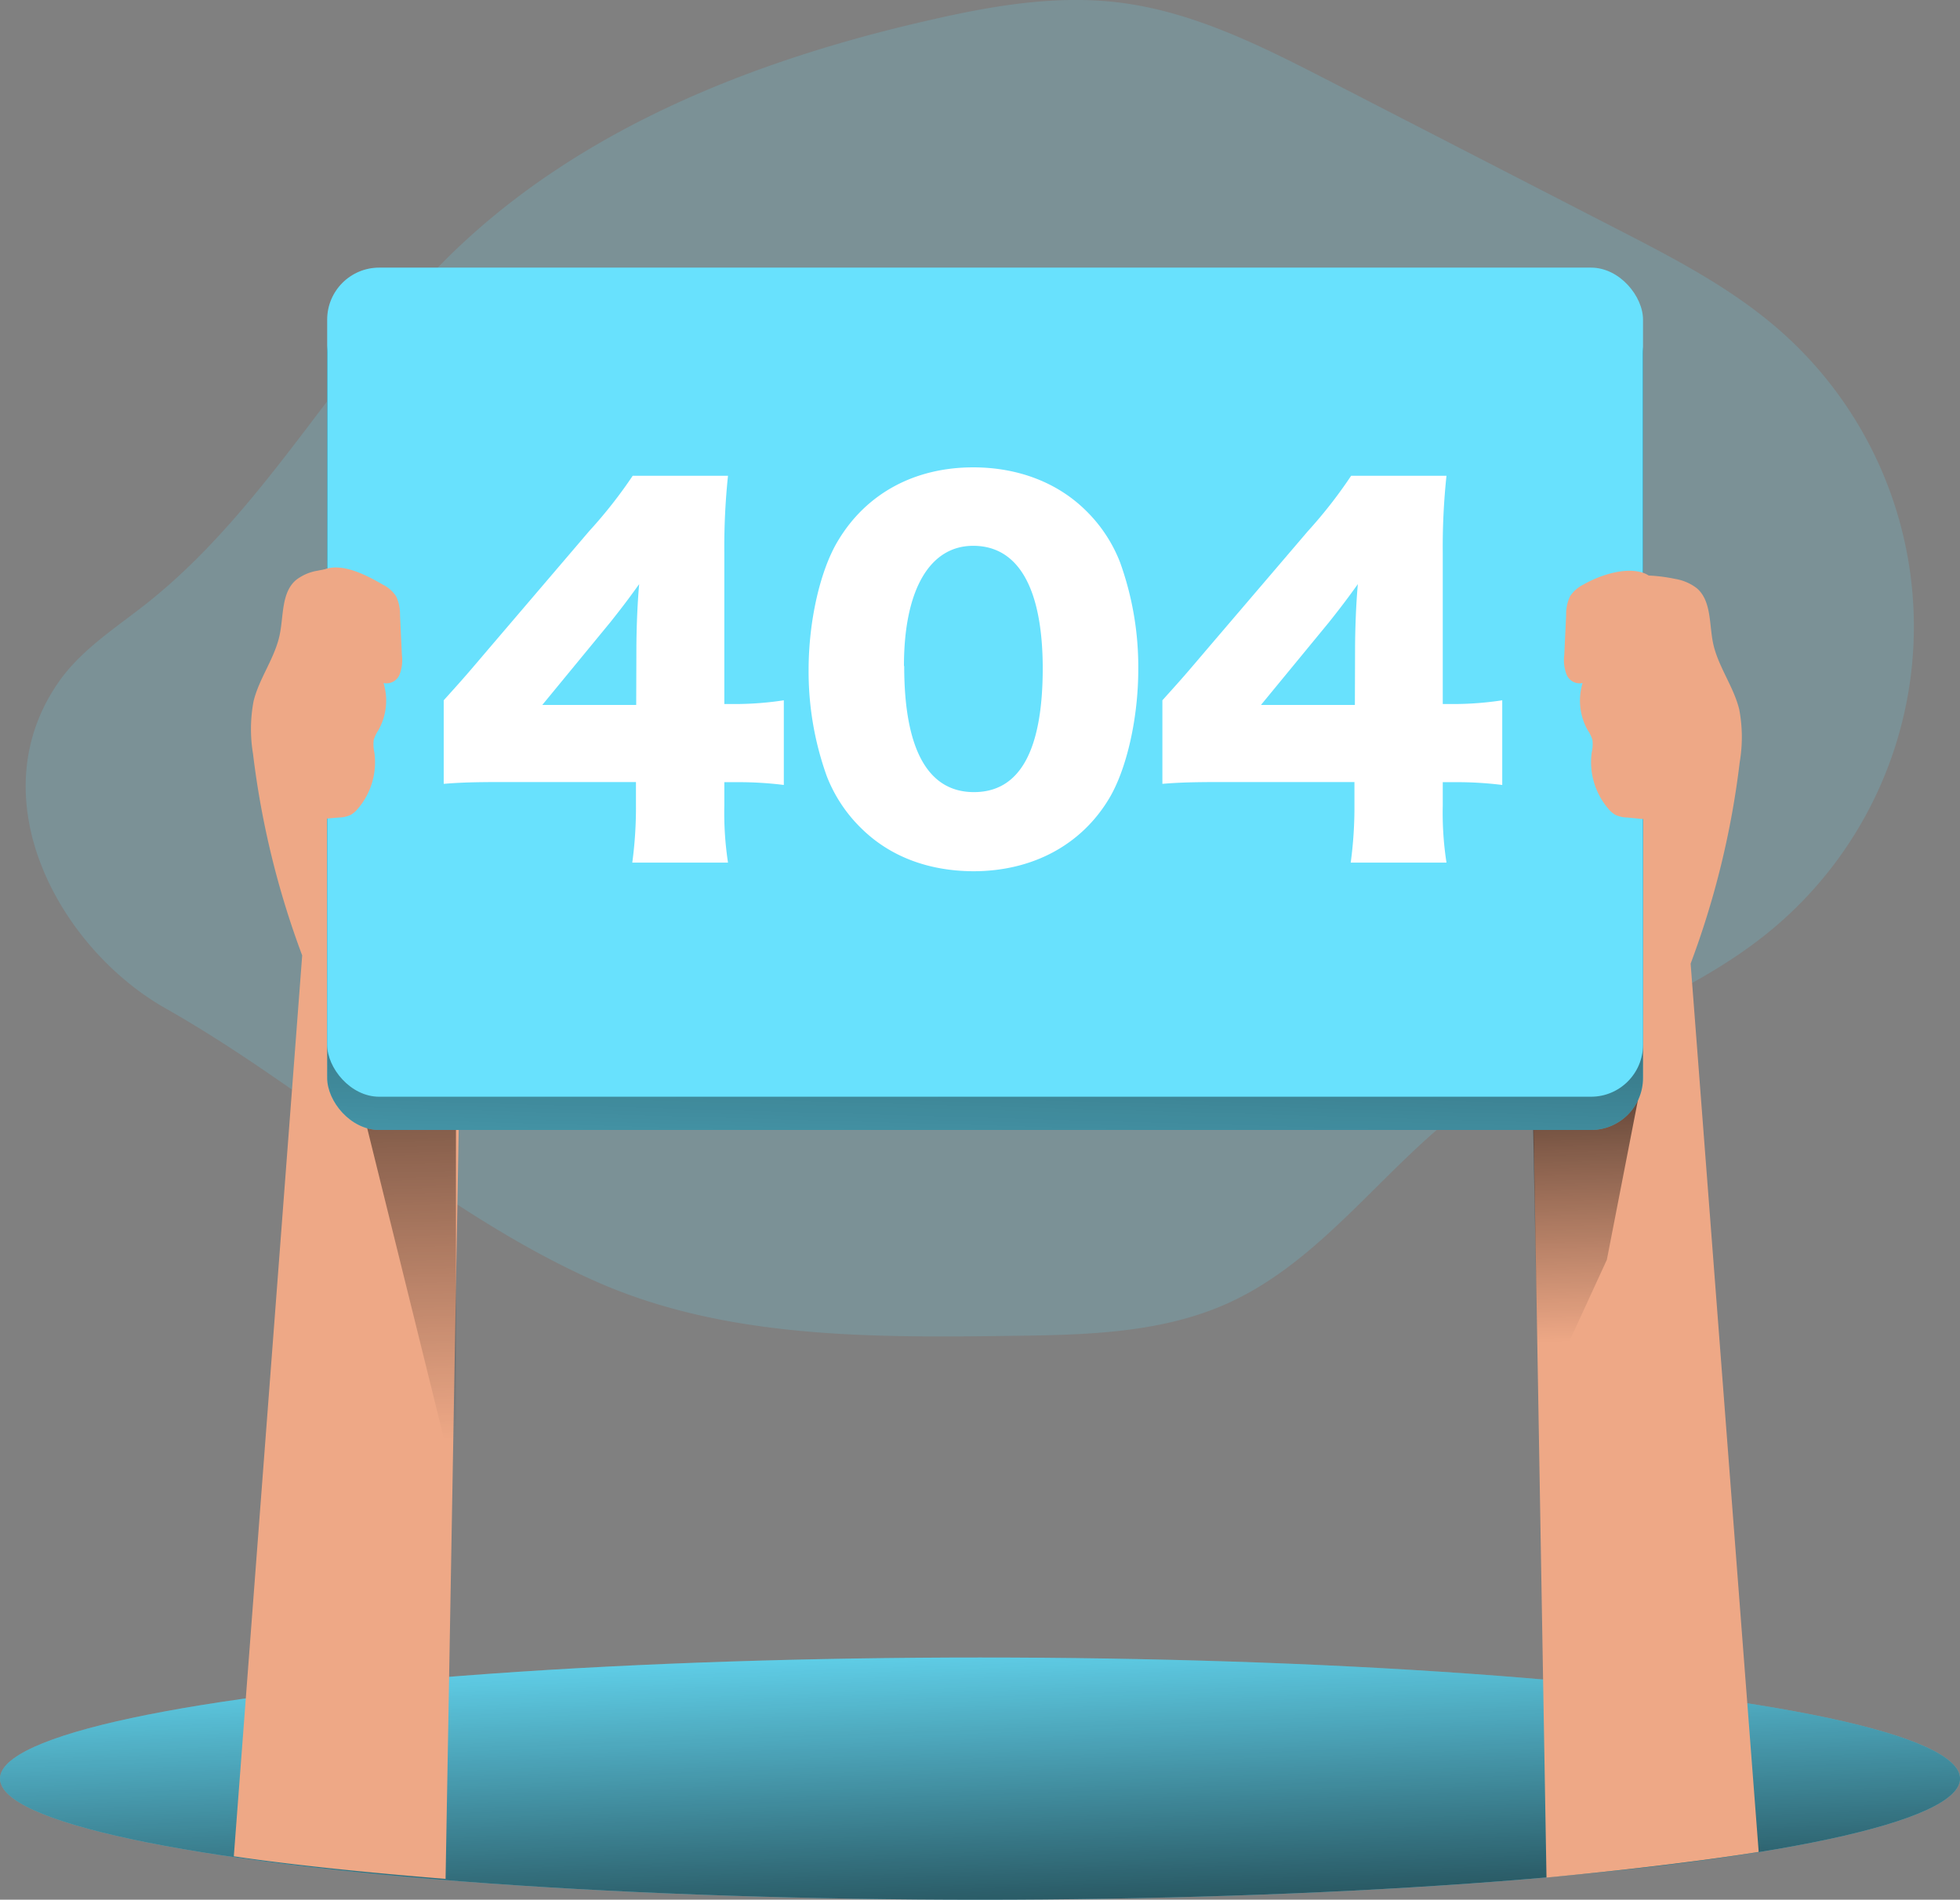 <?xml version="1.0" encoding="UTF-8" standalone="no"?>
<svg
   viewBox="0 0 315.35 305.59"
   version="1.1"
   id="svg26"
   sodipodi:docname="not-found.svg"
   inkscape:version="1.3.2 (091e20ef0f, 2023-11-25)"
   xmlns:inkscape="http://www.inkscape.org/namespaces/inkscape"
   xmlns:sodipodi="http://sodipodi.sourceforge.net/DTD/sodipodi-0.dtd"
   xmlns:xlink="http://www.w3.org/1999/xlink"
   xmlns="http://www.w3.org/2000/svg"
   xmlns:svg="http://www.w3.org/2000/svg">
  <rect x="0" y="0" width="315.35" height="305.59" fill="#808080" stroke="none"/>
  <defs
     id="defs26" />
  <sodipodi:namedview
     id="namedview26"
     pagecolor="#505050"
     bordercolor="#eeeeee"
     borderopacity="1"
     inkscape:showpageshadow="0"
     inkscape:pageopacity="0"
     inkscape:pagecheckerboard="0"
     inkscape:deskcolor="#d1d1d1"
     inkscape:zoom="1.9274191"
     inkscape:cx="157.46446"
     inkscape:cy="152.795"
     inkscape:window-width="1536"
     inkscape:window-height="795"
     inkscape:window-x="0"
     inkscape:window-y="0"
     inkscape:window-maximized="1"
     inkscape:current-layer="svg26" />
  <linearGradient
     id="a"
     gradientUnits="userSpaceOnUse"
     x1="156.72"
     x2="159.63"
     y1="259"
     y2="341.54">
    <stop
       offset="0"
       stop-opacity="0"
       id="stop1" />
    <stop
       offset=".95"
       id="stop2" />
  </linearGradient>
  <linearGradient
     id="b"
     gradientUnits="userSpaceOnUse"
     x1="67.7"
     x2="64.79"
     y1="231.63"
     y2="116.55">
    <stop
       offset="0"
       stop-opacity="0"
       id="stop3" />
    <stop
       offset=".99"
       id="stop4" />
  </linearGradient>
  <linearGradient
     id="c"
     x1="256"
     x2="254.06"
     xlink:href="#a"
     y1="215.77"
     y2="143.58" />
  <linearGradient
     id="d"
     x1="154.93"
     x2="159.46"
     xlink:href="#b"
     y1="238.45"
     y2="81.77" />
  <path
     d="m154.3 205.44c20.68 9.09 44.07 8.95 66.66 8.65 11.85-.15 24.11-.39 34.9-5.3 15-6.83 24.74-21.49 37.9-31.41 15.11-11.41 34.45-16.33 49.1-28.32a63.39 63.39 0 0 0 1.63-96.76c-7.75-6.78-17-11.57-26.17-16.28l-46.05-23.7c-10.79-5.55-21.86-11.19-33.9-12.7-10.16-1.27-20.44.49-30.37 2.76-28.3 6.4-56.38 17.43-77.14 37.62-17.86 17.4-29.52 40.77-49.06 56.26-5 3.95-10.54 7.44-14.18 12.66-13.1 18.81.17 42.84 17.19 52.48 23.57 13.34 44.78 33.19 69.49 44.04z"
     fill="#68e1fd"
     opacity=".18"
     transform="translate(-58.19 .8)"
     id="path4" />
  <ellipse
     cx="157.68"
     cy="286.11"
     fill="#68e1fd"
     rx="157.68"
     ry="19.48"
     id="ellipse4" />
  <ellipse
     cx="157.68"
     cy="286.11"
     fill="url(#a)"
     rx="157.68"
     ry="19.48"
     id="ellipse5" />
  <path
     d="m129.49 95a26.4 26.4 0 0 0 -20.18-4 7.65 7.65 0 0 0 -3.48 1.49c-2.37 2-2 5.72-2.63 8.78-.77 3.77-3.3 7-4.21 10.72a24.15 24.15 0 0 0 -.09 8.48 139.76 139.76 0 0 0 7.91 32.42l-11 144.91s11.25 1.82 34.07 3.64l2.42-138z"
     fill="#eea886"
     transform="translate(-58.19 .8)"
     id="path5" />
  <path
     d="m58.79 180.31 14.57 58.92v-84.98l-6.48-19.26z"
     fill="url(#b)"
     id="path6" />
  <path
     d="m307.51 96.24a26.42 26.42 0 0 1 20.18-3.92 7.8 7.8 0 0 1 3.49 1.49c2.36 2 2 5.72 2.62 8.79.78 3.77 3.31 7 4.22 10.72a23.86 23.86 0 0 1 .08 8.47 139.12 139.12 0 0 1 -7.9 32.42l10.95 142.89s-12.25 2.06-34.14 4.13l-2.35-136.48z"
     fill="#eea886"
     transform="translate(-58.19 .8)"
     id="path7" />
  <path
     d="m263.7 176.1-5.17 26.55-11.01 23.95-.97-52.12z"
     fill="url(#c)"
     id="path8" />
  <rect
     fill="#68e1fd"
     height="133.37"
     rx="8.37"
     width="211.71"
     x="52.64"
     y="48.4"
     id="rect8" />
  <rect
     fill="url(#d)"
     height="133.37"
     rx="8.37"
     width="211.71"
     x="52.64"
     y="48.4"
     id="rect9" />
  <rect
     fill="#68e1fd"
     height="133.37"
     rx="8.37"
     width="211.71"
     x="52.64"
     y="43.05"
     id="rect10" />
  <path
     d="m 71.39,112.65 c 3.37,-3.74 3.37,-3.74 7.18,-8.22 l 16.23,-19 a 75.55,75.55 0 0 0 7,-8.9 h 15.33 a 109.89,109.89 0 0 0 -0.59,12.41 v 24.31 h 2.17 a 52,52 0 0 0 7.4,-0.6 v 13.62 a 59.12,59.12 0 0 0 -7.33,-0.45 h -2.24 v 3.74 a 53.39,53.39 0 0 0 0.59,9.2 h -15.4 a 66.1,66.1 0 0 0 0.59,-9.35 v -3.61 h -21.2 c -4.87,0 -7,0.07 -9.73,0.29 z m 31,-7.92 c 0,-3.37 0.15,-7.48 0.45,-10.77 -1.5,2.09 -2.62,3.59 -4.64,6.13 L 87.25,113.4 h 15.11 z"
     fill="#ffffff"
     id="path10" />
  <path
     d="m 138.48,133.15 a 23.66,23.66 0 0 1 -5.46,-8.3 49.74,49.74 0 0 1 -2.92,-17.13 c 0,-7.86 1.87,-16 4.72,-20.72 4.56,-7.63 12.34,-11.82 21.76,-11.82 7.26,0 13.62,2.47 18.18,7 a 23.53,23.53 0 0 1 5.46,8.3 49.62,49.62 0 0 1 2.92,17.2 c 0,7.86 -1.87,16.09 -4.71,20.8 -4.49,7.48 -12.35,11.67 -21.85,11.67 -7.33,-0.04 -13.53,-2.44 -18.1,-7 z m 7,-26 c 0,13.39 3.81,20.27 11.22,20.27 7.41,0 11.07,-6.73 11.07,-20 -0.04,-12.87 -3.96,-19.62 -11.19,-19.62 -7.03,0 -11.14,7.13 -11.14,19.32 z"
     fill="#ffffff"
     id="path11" />
  <path
     d="m 187.02,112.65 c 3.37,-3.74 3.37,-3.74 7.18,-8.22 l 16.24,-19 a 75.28,75.28 0 0 0 6.95,-8.9 h 15.34 a 107.51,107.51 0 0 0 -0.6,12.41 v 24.31 h 2.17 a 52,52 0 0 0 7.4,-0.6 v 13.62 a 59.12,59.12 0 0 0 -7.33,-0.45 h -2.24 v 3.74 a 52.27,52.27 0 0 0 0.6,9.2 h -15.41 a 65.93,65.93 0 0 0 0.6,-9.35 v -3.61 h -21.17 c -4.86,0 -7,0.07 -9.73,0.29 z m 31,-7.92 c 0,-3.37 0.15,-7.48 0.45,-10.77 -1.5,2.09 -2.62,3.59 -4.64,6.13 l -10.95,13.31 h 15.11 z"
     fill="#ffffff"
     id="path12" />
  <path
     d="m 61.61,94.05 a 5.48,5.48 0 0 1 2.12,1.87 6.69,6.69 0 0 1 0.63,3 l 0.3,6.45 a 6.53,6.53 0 0 1 -0.37,3.14 2.27,2.27 0 0 1 -2.58,1.36 9.69,9.69 0 0 1 -0.83,7.59 6.06,6.06 0 0 0 -0.75,1.56 5.79,5.79 0 0 0 0.1,2 11.49,11.49 0 0 1 -2.67,9.09 4.07,4.07 0 0 1 -1.18,1 5,5 0 0 1 -1.88,0.4 l -2.94,0.25 a 1,1 0 0 1 -1.31,-0.89 65.62,65.62 0 0 1 -3,-21.91 63,63 0 0 1 1.34,-11.12 c 0.47,-2.14 1.39,-5.4 3.68,-6.27 2.96,-1.04 6.78,1.01 9.34,2.48 z"
     fill="#eea886"
     id="path25" />
  <path
     d="m 254.73,94.05 a 5.48,5.48 0 0 0 -2.12,1.87 6.69,6.69 0 0 0 -0.63,3 l -0.3,6.45 a 6.53,6.53 0 0 0 0.37,3.14 2.27,2.27 0 0 0 2.58,1.36 9.73,9.73 0 0 0 0.82,7.59 5.78,5.78 0 0 1 0.76,1.56 5.57,5.57 0 0 1 -0.11,2 11.54,11.54 0 0 0 2.68,9.09 4.07,4.07 0 0 0 1.18,1 5,5 0 0 0 1.88,0.4 l 2.97,0.29 a 1,1 0 0 0 1.31,-0.89 65.62,65.62 0 0 0 3,-21.91 62.11,62.11 0 0 0 -1.35,-11.12 c -0.46,-2.14 -1,-4.82 -3.27,-5.69 -2.99,-1.09 -7.21,0.39 -9.77,1.86 z"
     fill="#eea886"
     id="path26" />
</svg>
